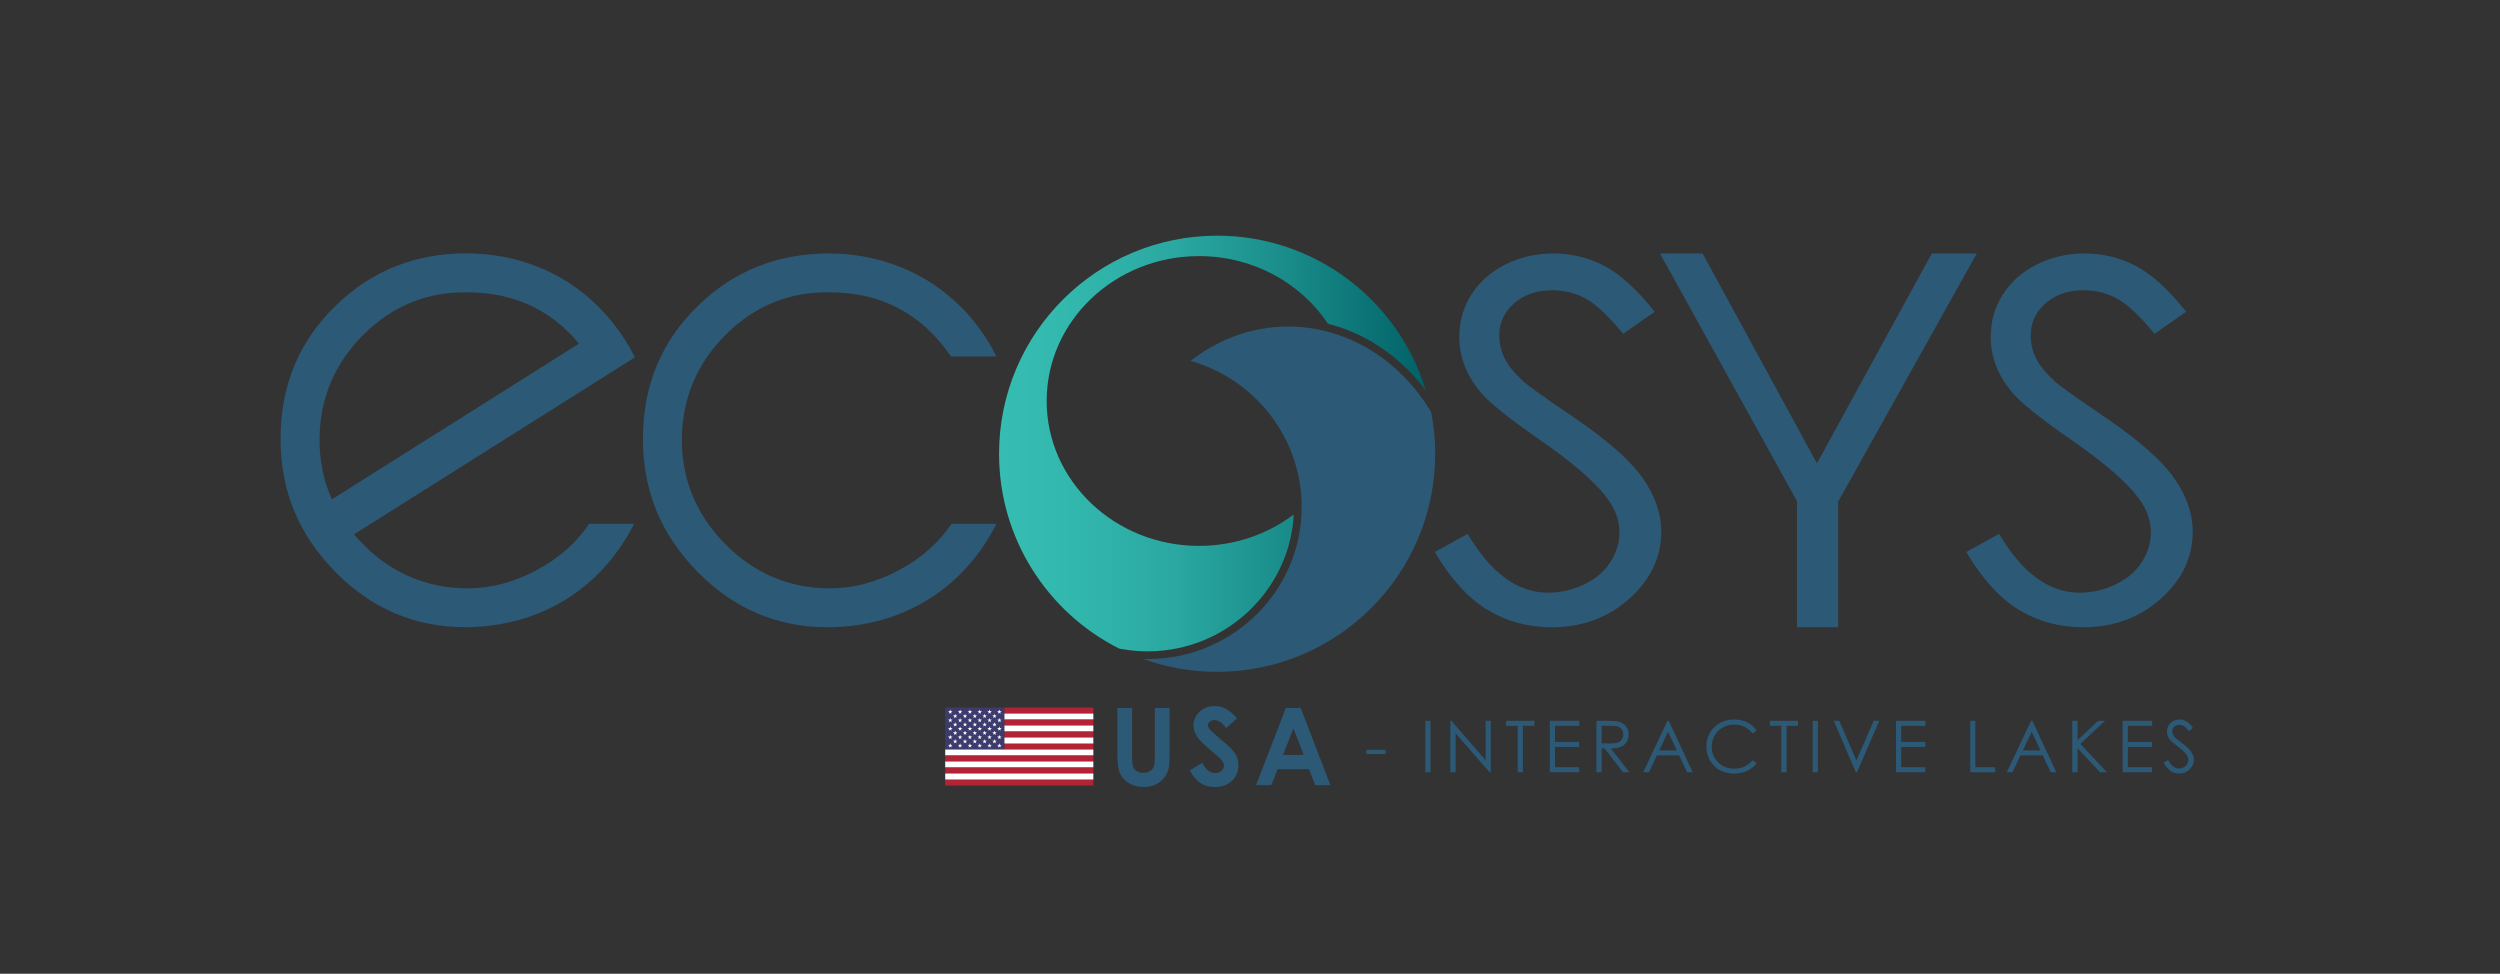 <?xml version="1.0" encoding="UTF-8"?>
<svg id="Layer_1" xmlns="http://www.w3.org/2000/svg" version="1.1" xmlns:xlink="http://www.w3.org/1999/xlink" viewBox="0 0 742 289">
  <rect x="0" y="0" width="742" height="289" fill="#333333" stroke="none"/>
  <!-- Generator: Adobe Illustrator 29.8.2, SVG Export Plug-In . SVG Version: 2.1.1 Build 3)  -->
  <defs>
    <style>
      .st0 {
        fill: #fff;
      }

      .st1 {
        fill: url(#linear-gradient1);
      }

      .st2 {
        fill: #2c5976;
      }

      .st3 {
        fill: #3d3b6e;
      }

      .st4 {
        fill: url(#linear-gradient);
      }

      .st5 {
        fill: #b22335;
      }
    </style>
    <linearGradient id="linear-gradient" x1="296.52" y1="131.64" x2="423.2" y2="131.64" gradientUnits="userSpaceOnUse">
      <stop offset="0" stop-color="#36bdb2"/>
      <stop offset=".18" stop-color="#32b7ad"/>
      <stop offset=".41" stop-color="#2aa8a1"/>
      <stop offset=".65" stop-color="#1b8f8c"/>
      <stop offset=".92" stop-color="#076c70"/>
      <stop offset="1" stop-color="#006066"/>
    </linearGradient>
    <linearGradient id="linear-gradient1" x1="854.28" y1="144.09" x2="1042.1" y2="144.09" xlink:href="#linear-gradient"/>
  </defs>
  <path class="st2" d="M586.71,75.22l-41.15,73.68v37.27h-12.2v-37.41l-40.68-73.53h12.65l33.94,62.29,34.09-62.29h13.36Z"/>
  <path class="st2" d="M294.66,155.46h-12.26l-.2.29c-3.62,5.36-8.71,9.85-15.14,13.34-6.71,3.67-13.69,5.53-20.74,5.53-12.13,0-22.66-4.5-31.31-13.38-8.65-8.87-12.89-19.55-12.62-31.71.27-11.72,4.66-21.89,13.03-30.22,8.37-8.34,18.49-12.56,30.07-12.56.23,0,.44,0,.66,0,15.26,0,27.34,6.31,35.9,18.75l.2.29h13.5l-.51-.97c-4.65-8.89-11.25-16.07-19.62-21.35-8.75-5.37-18.6-8.14-29.29-8.24h-.39c-15.18,0-28.2,5.21-38.72,15.49-10.88,10.46-16.4,23.75-16.4,39.49s5.49,28.61,16.33,39.62c10.65,10.84,23.59,16.34,38.43,16.34.25,0,.5,0,.76,0,10.69-.18,20.37-2.88,28.8-8.02,8.42-5.14,15.19-12.44,20.11-21.69l.52-.98h-1.11Z"/>
  <path class="st2" d="M425.84,163.83l9.76-5.38c6.87,11.63,14.81,17.45,23.81,17.45,3.85,0,7.47-.83,10.86-2.48,3.38-1.65,5.96-3.87,7.73-6.65,1.77-2.77,2.66-5.72,2.66-8.83,0-3.54-1.3-7.01-3.9-10.41-3.58-4.69-10.15-10.34-19.67-16.94-9.58-6.65-15.54-11.46-17.88-14.44-4.06-4.98-6.09-10.36-6.09-16.16,0-4.59,1.19-8.78,3.59-12.56,2.39-3.78,5.76-6.76,10.11-8.94,4.35-2.18,9.07-3.26,14.17-3.26,5.41,0,10.48,1.23,15.18,3.69,4.71,2.47,9.69,7,14.95,13.61l-9.37,6.54c-4.32-5.27-8-8.73-11.05-10.41-3.04-1.68-6.37-2.51-9.95-2.51-4.64,0-8.42,1.29-11.36,3.88-2.94,2.58-4.41,5.77-4.41,9.55,0,2.29.52,4.52,1.56,6.68,1.04,2.15,2.94,4.5,5.7,7.04,1.51,1.34,6.46,4.86,14.83,10.55,9.94,6.75,16.76,12.76,20.46,18.02,3.7,5.27,5.54,10.56,5.54,15.87,0,7.66-3.16,14.31-9.49,19.96-6.32,5.65-14.01,8.47-23.07,8.47-6.97,0-13.3-1.71-18.98-5.14-5.67-3.42-10.9-9.15-15.69-17.2Z"/>
  <path class="st2" d="M583.58,163.83l9.76-5.38c6.87,11.63,14.81,17.45,23.81,17.45,3.85,0,7.47-.83,10.85-2.48,3.38-1.65,5.96-3.87,7.73-6.65,1.77-2.77,2.66-5.72,2.66-8.83,0-3.54-1.3-7.01-3.9-10.41-3.59-4.69-10.15-10.34-19.67-16.94-9.58-6.65-15.54-11.46-17.89-14.44-4.06-4.98-6.09-10.36-6.09-16.16,0-4.59,1.19-8.78,3.59-12.56,2.39-3.78,5.76-6.76,10.11-8.94,4.35-2.18,9.07-3.26,14.17-3.26,5.41,0,10.48,1.23,15.19,3.69,4.71,2.47,9.7,7,14.95,13.61l-9.37,6.54c-4.32-5.27-8-8.73-11.05-10.41-3.05-1.68-6.36-2.51-9.95-2.51-4.63,0-8.42,1.29-11.36,3.88-2.94,2.58-4.41,5.77-4.41,9.55,0,2.29.52,4.52,1.56,6.68,1.04,2.15,2.94,4.5,5.7,7.04,1.51,1.34,6.45,4.86,14.83,10.55,9.95,6.75,16.76,12.76,20.46,18.02,3.7,5.27,5.55,10.56,5.55,15.87,0,7.66-3.16,14.31-9.49,19.96-6.32,5.65-14.01,8.47-23.07,8.47-6.97,0-13.3-1.71-18.97-5.14-5.67-3.42-10.9-9.15-15.69-17.2Z"/>
  <path class="st2" d="M175.2,155.46h-.35l-.2.29c-3.62,5.36-8.71,9.85-15.14,13.34-6.71,3.67-13.68,5.53-20.73,5.53-12.13,0-22.66-4.5-31.31-13.38-.84-.86-1.63-1.75-2.39-2.65l83.37-52.53c-1.82-3.68-4.04-7.12-6.6-10.28-3.85-4.85-8.45-8.98-13.77-12.34-8.75-5.37-18.61-8.14-29.3-8.24h-.39c-15.18,0-28.2,5.21-38.72,15.5-10.88,10.46-16.4,23.75-16.4,39.49s5.49,28.61,16.33,39.62c10.65,10.84,23.59,16.34,38.43,16.34.25,0,.5,0,.76,0,10.68-.18,20.37-2.88,28.8-8.02,8.42-5.14,15.19-12.44,20.11-21.69l.52-.98h-13.02ZM107.88,99.32c8.37-8.34,18.49-12.56,30.07-12.56.23,0,.44,0,.66,0,13.74,0,24.9,5.13,33.24,15.23l-73.36,46.22c-2.56-5.74-3.79-11.97-3.64-18.67.27-11.72,4.65-21.89,13.03-30.22Z"/>
  <g>
    <path class="st4" d="M340.66,193.32c1.65,0,3.37-.1,5.11-.31,20.05-2.32,36.06-18.41,38.06-38.25.07-.69.12-1.38.15-2.06-7.72,5.82-17.48,9.32-28.1,9.32-24.98,0-45.23-19.26-45.23-43.01s20.25-43,45.23-43c16.11,0,30.25,8.02,38.26,20.08,4.3,1.08,8.47,2.76,12.48,5.04,6.41,3.66,12,8.69,16.58,14.76-8.05-26.58-32.74-45.94-61.95-45.94-35.75,0-64.73,28.98-64.73,64.73,0,25.27,14.49,47.14,35.6,57.8l.59.11c2.63.49,5.3.74,7.94.74Z"/>
    <path class="st2" d="M424.79,122.33c-4.87-8.11-11.51-14.76-19.31-19.21-3.03-1.73-6.24-3.11-9.58-4.14-4.3-1.33-8.83-2.07-13.51-2.07-10.78,0-20.77,3.77-29.02,10.19,19.04,5.44,32.96,22.79,32.96,43.36,0,.12,0,.23-.01.35,0,1.41-.08,2.8-.22,4.17-2.12,21.06-18.88,37.85-40.08,40.31-1.76.2-3.55.32-5.37.32-.45,0-.9-.02-1.35-.03,6.85,2.47,14.24,3.82,21.94,3.82,35.75,0,64.73-28.97,64.73-64.73,0-4.22-.42-8.35-1.19-12.35Z"/>
  </g>
  <g>
    <path class="st2" d="M331.64,210.12h4.37v14.81c0,1.28.11,2.18.33,2.71.22.53.59.95,1.11,1.27.51.32,1.13.47,1.86.47.77,0,1.43-.18,1.98-.53.55-.35.94-.8,1.15-1.35.21-.54.32-1.58.32-3.12v-14.26h4.37v13.65c0,2.3-.13,3.9-.39,4.79-.26.89-.76,1.75-1.49,2.58s-1.57,1.44-2.53,1.84-2.07.6-3.33.6c-1.66,0-3.11-.38-4.33-1.14s-2.11-1.72-2.64-2.86-.79-3.08-.79-5.81v-13.65Z"/>
    <path class="st2" d="M367.15,213.24l-3.23,2.85c-1.13-1.58-2.29-2.37-3.46-2.37-.57,0-1.04.15-1.4.46-.36.31-.55.65-.55,1.04s.13.75.39,1.09c.35.46,1.42,1.44,3.2,2.94,1.66,1.39,2.67,2.27,3.03,2.63.88.89,1.51,1.75,1.88,2.56.37.81.55,1.7.55,2.67,0,1.88-.65,3.43-1.95,4.65-1.3,1.22-2.99,1.84-5.08,1.84-1.63,0-3.05-.4-4.26-1.2s-2.25-2.05-3.11-3.77l3.66-2.21c1.1,2.02,2.37,3.04,3.8,3.04.75,0,1.38-.22,1.89-.65.51-.44.76-.94.76-1.51,0-.52-.19-1.04-.58-1.56s-1.23-1.31-2.54-2.38c-2.5-2.03-4.11-3.6-4.83-4.71s-1.09-2.21-1.09-3.31c0-1.59.61-2.95,1.82-4.09,1.21-1.14,2.7-1.7,4.48-1.7,1.14,0,2.23.26,3.26.79,1.03.53,2.15,1.49,3.36,2.9Z"/>
    <path class="st2" d="M381.63,210.12h4.42l8.81,22.9h-4.53l-1.79-4.72h-9.34l-1.86,4.72h-4.53l8.83-22.9ZM383.87,216.2l-3.07,7.86h6.13l-3.05-7.86Z"/>
  </g>
  <path class="st2" d="M405.56,222.54h5.64v1.25h-5.64v-1.25Z"/>
  <g>
    <rect class="st3" x="280.54" y="210.01" width="17.58" height="12.46"/>
    <rect class="st5" x="298.12" y="210.01" width="26.38" height="1.78"/>
    <rect class="st0" x="298.12" y="211.79" width="26.38" height="1.78"/>
    <rect class="st5" x="298.12" y="213.57" width="26.38" height="1.78"/>
    <rect class="st0" x="298.12" y="215.34" width="26.38" height="1.78"/>
    <rect class="st5" x="298.12" y="217.12" width="26.38" height="1.78"/>
    <rect class="st5" x="298.12" y="220.68" width="26.38" height="1.78"/>
    <rect class="st0" x="298.12" y="218.9" width="26.38" height="1.78"/>
    <rect class="st0" x="280.54" y="222.46" width="43.96" height="1.78"/>
    <rect class="st5" x="280.54" y="224.24" width="43.96" height="1.78"/>
    <rect class="st0" x="280.54" y="226.02" width="43.96" height="1.78"/>
    <rect class="st5" x="280.54" y="227.8" width="43.96" height="1.78"/>
    <rect class="st5" x="280.54" y="231.36" width="43.96" height="1.78"/>
    <rect class="st0" x="280.54" y="229.58" width="43.96" height="1.78"/>
    <g>
      <g>
        <polygon class="st0" points="282.3 211.37 282.71 211.07 282.2 211.07 282.04 210.58 281.88 211.07 281.37 211.07 281.78 211.37 281.62 211.86 282.04 211.56 282.45 211.86 282.3 211.37"/>
        <polygon class="st0" points="285.21 211.37 285.63 211.07 285.11 211.07 284.95 210.58 284.8 211.07 284.28 211.07 284.7 211.37 284.54 211.86 284.95 211.56 285.37 211.86 285.21 211.37"/>
        <polygon class="st0" points="288.13 211.37 288.54 211.07 288.03 211.07 287.87 210.58 287.71 211.07 287.2 211.07 287.61 211.37 287.46 211.86 287.87 211.56 288.29 211.86 288.13 211.37"/>
        <polygon class="st0" points="291.05 211.37 291.46 211.07 290.95 211.07 290.79 210.58 290.63 211.07 290.12 211.07 290.53 211.37 290.37 211.86 290.79 211.56 291.2 211.86 291.05 211.37"/>
        <polygon class="st0" points="293.96 211.37 294.38 211.07 293.86 211.07 293.7 210.58 293.55 211.07 293.03 211.07 293.45 211.37 293.29 211.86 293.7 211.56 294.12 211.86 293.96 211.37"/>
        <polygon class="st0" points="296.88 211.37 297.29 211.07 296.78 211.07 296.62 210.58 296.46 211.07 295.95 211.07 296.36 211.37 296.21 211.86 296.62 211.56 297.04 211.86 296.88 211.37"/>
        <polygon class="st0" points="283.75 212.63 284.17 212.33 283.66 212.33 283.5 211.84 283.34 212.33 282.82 212.33 283.24 212.63 283.08 213.12 283.5 212.82 283.91 213.12 283.75 212.63"/>
        <polygon class="st0" points="286.67 212.63 287.09 212.33 286.57 212.33 286.41 211.84 286.25 212.33 285.74 212.33 286.16 212.63 286 213.12 286.41 212.82 286.83 213.12 286.67 212.63"/>
        <polygon class="st0" points="289.59 212.63 290 212.33 289.49 212.33 289.33 211.84 289.17 212.33 288.66 212.33 289.07 212.63 288.91 213.12 289.33 212.82 289.75 213.12 289.59 212.63"/>
        <polygon class="st0" points="292.5 212.63 292.92 212.33 292.41 212.33 292.25 211.84 292.09 212.33 291.57 212.33 291.99 212.63 291.83 213.12 292.25 212.82 292.66 213.12 292.5 212.63"/>
        <polygon class="st0" points="295.42 212.63 295.84 212.33 295.32 212.33 295.16 211.84 295 212.33 294.49 212.33 294.91 212.63 294.75 213.12 295.16 212.82 295.58 213.12 295.42 212.63"/>
      </g>
      <g>
        <polygon class="st0" points="282.3 213.88 282.71 213.58 282.2 213.58 282.04 213.09 281.88 213.58 281.37 213.58 281.78 213.88 281.62 214.37 282.04 214.07 282.45 214.37 282.3 213.88"/>
        <polygon class="st0" points="285.21 213.88 285.63 213.58 285.11 213.58 284.95 213.09 284.8 213.58 284.28 213.58 284.7 213.88 284.54 214.37 284.95 214.07 285.37 214.37 285.21 213.88"/>
        <polygon class="st0" points="288.13 213.88 288.54 213.58 288.03 213.58 287.87 213.09 287.71 213.58 287.2 213.58 287.61 213.88 287.46 214.37 287.87 214.07 288.29 214.37 288.13 213.88"/>
        <polygon class="st0" points="291.05 213.88 291.46 213.58 290.95 213.58 290.79 213.09 290.63 213.58 290.12 213.58 290.53 213.88 290.37 214.37 290.79 214.07 291.2 214.37 291.05 213.88"/>
        <polygon class="st0" points="293.96 213.88 294.38 213.58 293.86 213.58 293.7 213.09 293.55 213.58 293.03 213.58 293.45 213.88 293.29 214.37 293.7 214.07 294.12 214.37 293.96 213.88"/>
        <polygon class="st0" points="296.88 213.88 297.29 213.58 296.78 213.58 296.62 213.09 296.46 213.58 295.95 213.58 296.36 213.88 296.21 214.37 296.62 214.07 297.04 214.37 296.88 213.88"/>
        <polygon class="st0" points="283.75 215.14 284.17 214.84 283.66 214.84 283.5 214.35 283.34 214.84 282.82 214.84 283.24 215.14 283.08 215.63 283.5 215.33 283.91 215.63 283.75 215.14"/>
        <polygon class="st0" points="286.67 215.14 287.09 214.84 286.57 214.84 286.41 214.35 286.25 214.84 285.74 214.84 286.16 215.14 286 215.63 286.41 215.33 286.83 215.63 286.67 215.14"/>
        <polygon class="st0" points="289.59 215.14 290 214.84 289.49 214.84 289.33 214.35 289.17 214.84 288.66 214.84 289.07 215.14 288.91 215.63 289.33 215.33 289.75 215.63 289.59 215.14"/>
        <polygon class="st0" points="292.5 215.14 292.92 214.84 292.41 214.84 292.25 214.35 292.09 214.84 291.57 214.84 291.99 215.14 291.83 215.63 292.25 215.33 292.66 215.63 292.5 215.14"/>
        <polygon class="st0" points="295.42 215.14 295.84 214.84 295.32 214.84 295.16 214.35 295 214.84 294.49 214.84 294.91 215.14 294.75 215.63 295.16 215.33 295.58 215.63 295.42 215.14"/>
      </g>
      <g>
        <polygon class="st0" points="282.3 216.39 282.71 216.08 282.2 216.08 282.04 215.59 281.88 216.08 281.37 216.08 281.78 216.39 281.62 216.87 282.04 216.57 282.45 216.87 282.3 216.39"/>
        <polygon class="st0" points="285.21 216.39 285.63 216.08 285.11 216.08 284.95 215.59 284.8 216.08 284.28 216.08 284.7 216.39 284.54 216.87 284.95 216.57 285.37 216.87 285.21 216.39"/>
        <polygon class="st0" points="288.13 216.39 288.54 216.08 288.03 216.08 287.87 215.59 287.71 216.08 287.2 216.08 287.61 216.39 287.46 216.87 287.87 216.57 288.29 216.87 288.13 216.39"/>
        <polygon class="st0" points="291.05 216.39 291.46 216.08 290.95 216.08 290.79 215.59 290.63 216.08 290.12 216.08 290.53 216.39 290.37 216.87 290.79 216.57 291.2 216.87 291.05 216.39"/>
        <polygon class="st0" points="293.96 216.39 294.38 216.08 293.86 216.08 293.7 215.59 293.55 216.08 293.03 216.08 293.45 216.39 293.29 216.87 293.7 216.57 294.12 216.87 293.96 216.39"/>
        <polygon class="st0" points="296.88 216.39 297.29 216.08 296.78 216.08 296.62 215.59 296.46 216.08 295.95 216.08 296.36 216.39 296.21 216.87 296.62 216.57 297.04 216.87 296.88 216.39"/>
        <polygon class="st0" points="283.75 217.64 284.17 217.34 283.66 217.34 283.5 216.85 283.34 217.34 282.82 217.34 283.24 217.64 283.08 218.13 283.5 217.83 283.91 218.13 283.75 217.64"/>
        <polygon class="st0" points="286.67 217.64 287.09 217.34 286.57 217.34 286.41 216.85 286.25 217.34 285.74 217.34 286.16 217.64 286 218.13 286.41 217.83 286.83 218.13 286.67 217.64"/>
        <polygon class="st0" points="289.59 217.64 290 217.34 289.49 217.34 289.33 216.85 289.17 217.34 288.66 217.34 289.07 217.64 288.91 218.13 289.33 217.83 289.75 218.13 289.59 217.64"/>
        <polygon class="st0" points="292.5 217.64 292.92 217.34 292.41 217.34 292.25 216.85 292.09 217.34 291.57 217.34 291.99 217.64 291.83 218.13 292.25 217.83 292.66 218.13 292.5 217.64"/>
        <polygon class="st0" points="295.42 217.64 295.84 217.34 295.32 217.34 295.16 216.85 295 217.34 294.49 217.34 294.91 217.64 294.75 218.13 295.16 217.83 295.58 218.13 295.42 217.64"/>
      </g>
      <g>
        <polygon class="st0" points="282.3 218.89 282.71 218.59 282.2 218.59 282.04 218.1 281.88 218.59 281.37 218.59 281.78 218.89 281.62 219.38 282.04 219.08 282.45 219.38 282.3 218.89"/>
        <polygon class="st0" points="285.21 218.89 285.63 218.59 285.11 218.59 284.95 218.1 284.8 218.59 284.28 218.59 284.7 218.89 284.54 219.38 284.95 219.08 285.37 219.38 285.21 218.89"/>
        <polygon class="st0" points="288.13 218.89 288.54 218.59 288.03 218.59 287.87 218.1 287.71 218.59 287.2 218.59 287.61 218.89 287.46 219.38 287.87 219.08 288.29 219.38 288.13 218.89"/>
        <polygon class="st0" points="291.05 218.89 291.46 218.59 290.95 218.59 290.79 218.1 290.63 218.59 290.12 218.59 290.53 218.89 290.37 219.38 290.79 219.08 291.2 219.38 291.05 218.89"/>
        <polygon class="st0" points="293.96 218.89 294.38 218.59 293.86 218.59 293.7 218.1 293.55 218.59 293.03 218.59 293.45 218.89 293.29 219.38 293.7 219.08 294.12 219.38 293.96 218.89"/>
        <polygon class="st0" points="296.88 218.89 297.29 218.59 296.78 218.59 296.62 218.1 296.46 218.59 295.95 218.59 296.36 218.89 296.21 219.38 296.62 219.08 297.04 219.38 296.88 218.89"/>
        <polygon class="st0" points="282.3 221.4 282.71 221.09 282.2 221.09 282.04 220.61 281.88 221.09 281.37 221.09 281.78 221.4 281.62 221.89 282.04 221.58 282.45 221.89 282.3 221.4"/>
        <polygon class="st0" points="285.21 221.4 285.63 221.09 285.11 221.09 284.95 220.61 284.8 221.09 284.28 221.09 284.7 221.4 284.54 221.89 284.95 221.58 285.37 221.89 285.21 221.4"/>
        <polygon class="st0" points="288.13 221.4 288.54 221.09 288.03 221.09 287.87 220.61 287.71 221.09 287.2 221.09 287.61 221.4 287.46 221.89 287.87 221.58 288.29 221.89 288.13 221.4"/>
        <polygon class="st0" points="291.05 221.4 291.46 221.09 290.95 221.09 290.79 220.61 290.63 221.09 290.12 221.09 290.53 221.4 290.37 221.89 290.79 221.58 291.2 221.89 291.05 221.4"/>
        <polygon class="st0" points="293.96 221.4 294.38 221.09 293.86 221.09 293.7 220.61 293.55 221.09 293.03 221.09 293.45 221.4 293.29 221.89 293.7 221.58 294.12 221.89 293.96 221.4"/>
        <polygon class="st0" points="296.88 221.4 297.29 221.09 296.78 221.09 296.62 220.61 296.46 221.09 295.95 221.09 296.36 221.4 296.21 221.89 296.62 221.58 297.04 221.89 296.88 221.4"/>
        <polygon class="st0" points="283.75 220.15 284.17 219.85 283.66 219.85 283.5 219.36 283.34 219.85 282.82 219.85 283.24 220.15 283.08 220.64 283.5 220.34 283.91 220.64 283.75 220.15"/>
        <polygon class="st0" points="286.67 220.15 287.09 219.85 286.57 219.85 286.41 219.36 286.25 219.85 285.74 219.85 286.16 220.15 286 220.64 286.41 220.34 286.83 220.64 286.67 220.15"/>
        <polygon class="st0" points="289.59 220.15 290 219.85 289.49 219.85 289.33 219.36 289.17 219.85 288.66 219.85 289.07 220.15 288.91 220.64 289.33 220.34 289.75 220.64 289.59 220.15"/>
        <polygon class="st0" points="292.5 220.15 292.92 219.85 292.41 219.85 292.25 219.36 292.09 219.85 291.57 219.85 291.99 220.15 291.83 220.64 292.25 220.34 292.66 220.64 292.5 220.15"/>
        <polygon class="st0" points="295.42 220.15 295.84 219.85 295.32 219.85 295.16 219.36 295 219.85 294.49 219.85 294.91 220.15 294.75 220.64 295.16 220.34 295.58 220.64 295.42 220.15"/>
      </g>
    </g>
  </g>
  <path class="st1" d="M919.72,235.55c2.45,0,5-.16,7.57-.46,29.73-3.44,53.46-27.29,56.43-56.71.1-1.02.18-2.04.23-3.05-11.44,8.64-25.91,13.81-41.66,13.81-37.04,0-67.06-28.55-67.06-63.77s30.02-63.76,67.06-63.76c23.89,0,44.85,11.89,56.73,29.77,6.38,1.61,12.56,4.09,18.5,7.48,9.5,5.43,17.8,12.88,24.58,21.88-11.94-39.41-48.54-68.11-91.85-68.11-53.01,0-95.97,42.96-95.97,95.97,0,37.47,21.48,69.89,52.78,85.7l.88.16c3.9.72,7.86,1.09,11.78,1.09Z"/>
  <path class="st2" d="M1044.45,130.29c-7.22-12.02-17.06-21.88-28.62-28.48-4.49-2.57-9.25-4.61-14.2-6.14-6.38-1.97-13.09-3.07-20.03-3.07-15.98,0-30.8,5.59-43.03,15.11,28.23,8.07,48.87,33.79,48.87,64.29,0,.17-.01.35-.02.52-.01,2.09-.12,4.15-.33,6.19-3.14,31.23-27.99,56.12-59.42,59.76-2.61.3-5.26.47-7.96.47-.67,0-1.34-.03-2-.05,10.16,3.66,21.11,5.67,32.53,5.67,53.01,0,95.98-42.96,95.98-95.97,0-6.26-.62-12.37-1.77-18.3Z"/>
  <g>
    <rect class="st3" x="1020.21" y="54.9" width="7.94" height="11.2" transform="translate(263.37 748.81) rotate(-45.52)"/>
    <rect class="st5" x="1035.98" y="59.48" width="1.13" height="16.81" transform="translate(261.8 759.85) rotate(-45.52)"/>
    <rect class="st0" x="1035.19" y="60.29" width="1.13" height="16.81" transform="translate(260.99 759.53) rotate(-45.52)"/>
    <rect class="st5" x="1034.39" y="61.1" width="1.13" height="16.81" transform="translate(260.18 759.2) rotate(-45.52)"/>
    <rect class="st0" x="1033.6" y="61.91" width="1.13" height="16.81" transform="translate(259.36 758.88) rotate(-45.52)"/>
    <rect class="st5" x="1032.81" y="62.72" width="1.13" height="16.81" transform="translate(258.55 758.55) rotate(-45.52)"/>
    <rect class="st5" x="1031.22" y="64.34" width="1.13" height="16.81" transform="translate(256.92 757.9) rotate(-45.52)"/>
    <rect class="st0" x="1032.01" y="63.53" width="1.13" height="16.81" transform="translate(257.73 758.23) rotate(-45.52)"/>
    <rect class="st0" x="1026.43" y="55.62" width="1.13" height="28" transform="translate(257.7 753.55) rotate(-45.52)"/>
    <rect class="st5" x="1025.63" y="56.43" width="1.13" height="28" transform="translate(256.89 753.23) rotate(-45.52)"/>
    <rect class="st0" x="1024.84" y="57.24" width="1.13" height="28" transform="translate(256.08 752.9) rotate(-45.52)"/>
    <rect class="st5" x="1024.04" y="58.05" width="1.13" height="28" transform="translate(255.26 752.58) rotate(-45.52)"/>
    <rect class="st5" x="1022.46" y="59.67" width="1.13" height="28" transform="translate(253.63 751.93) rotate(-45.52)"/>
    <rect class="st0" x="1023.25" y="58.86" width="1.13" height="28" transform="translate(254.45 752.25) rotate(-45.52)"/>
    <g>
      <g>
        <polygon class="st0" points="1023.15 55.15 1023.47 55.2 1023.24 54.97 1023.39 54.68 1023.09 54.83 1022.86 54.6 1022.92 54.92 1022.62 55.07 1022.95 55.12 1023 55.45 1023.15 55.15"/>
        <polygon class="st0" points="1024.47 56.45 1024.8 56.5 1024.56 56.27 1024.71 55.98 1024.42 56.13 1024.19 55.9 1024.24 56.23 1023.95 56.38 1024.27 56.42 1024.33 56.75 1024.47 56.45"/>
        <polygon class="st0" points="1025.8 57.76 1026.12 57.8 1025.89 57.58 1026.04 57.28 1025.75 57.43 1025.51 57.2 1025.57 57.53 1025.28 57.68 1025.6 57.73 1025.65 58.05 1025.8 57.76"/>
        <polygon class="st0" points="1027.13 59.06 1027.45 59.11 1027.22 58.88 1027.36 58.58 1027.07 58.74 1026.84 58.51 1026.89 58.83 1026.6 58.98 1026.93 59.03 1026.98 59.35 1027.13 59.06"/>
        <polygon class="st0" points="1028.45 60.36 1028.78 60.41 1028.54 60.18 1028.69 59.89 1028.4 60.04 1028.16 59.81 1028.22 60.13 1027.93 60.28 1028.25 60.33 1028.31 60.65 1028.45 60.36"/>
        <polygon class="st0" points="1029.78 61.66 1030.1 61.71 1029.87 61.48 1030.01 61.19 1029.72 61.34 1029.49 61.11 1029.54 61.43 1029.25 61.58 1029.58 61.63 1029.63 61.96 1029.78 61.66"/>
        <polygon class="st0" points="1023.25 56.38 1023.57 56.42 1023.34 56.19 1023.49 55.9 1023.2 56.05 1022.96 55.82 1023.02 56.15 1022.73 56.3 1023.05 56.35 1023.1 56.67 1023.25 56.38"/>
        <polygon class="st0" points="1024.58 57.68 1024.9 57.73 1024.67 57.5 1024.81 57.2 1024.52 57.35 1024.29 57.12 1024.34 57.45 1024.05 57.6 1024.38 57.65 1024.43 57.97 1024.58 57.68"/>
        <polygon class="st0" points="1025.9 58.98 1026.23 59.03 1025.99 58.8 1026.14 58.5 1025.85 58.66 1025.61 58.43 1025.67 58.75 1025.38 58.9 1025.7 58.95 1025.76 59.27 1025.9 58.98"/>
        <polygon class="st0" points="1027.23 60.28 1027.55 60.33 1027.32 60.1 1027.46 59.81 1027.17 59.96 1026.94 59.73 1026.99 60.05 1026.7 60.2 1027.03 60.25 1027.08 60.57 1027.23 60.28"/>
        <polygon class="st0" points="1028.55 61.58 1028.88 61.63 1028.64 61.4 1028.79 61.11 1028.5 61.26 1028.26 61.03 1028.32 61.35 1028.03 61.51 1028.35 61.55 1028.41 61.88 1028.55 61.58"/>
      </g>
      <g>
        <polygon class="st0" points="1022.03 56.29 1022.35 56.34 1022.12 56.11 1022.27 55.82 1021.98 55.97 1021.74 55.74 1021.8 56.06 1021.51 56.21 1021.83 56.26 1021.88 56.58 1022.03 56.29"/>
        <polygon class="st0" points="1023.36 57.59 1023.68 57.64 1023.45 57.41 1023.59 57.12 1023.3 57.27 1023.07 57.04 1023.12 57.36 1022.83 57.52 1023.16 57.56 1023.21 57.89 1023.36 57.59"/>
        <polygon class="st0" points="1024.68 58.9 1025.01 58.94 1024.77 58.71 1024.92 58.42 1024.63 58.57 1024.39 58.34 1024.45 58.67 1024.16 58.82 1024.48 58.87 1024.54 59.19 1024.68 58.9"/>
        <polygon class="st0" points="1026.01 60.2 1026.33 60.25 1026.1 60.02 1026.24 59.72 1025.95 59.87 1025.72 59.64 1025.77 59.97 1025.48 60.12 1025.81 60.17 1025.86 60.49 1026.01 60.2"/>
        <polygon class="st0" points="1027.33 61.5 1027.66 61.55 1027.42 61.32 1027.57 61.02 1027.28 61.18 1027.05 60.95 1027.1 61.27 1026.81 61.42 1027.13 61.47 1027.19 61.79 1027.33 61.5"/>
        <polygon class="st0" points="1028.66 62.8 1028.98 62.85 1028.75 62.62 1028.89 62.33 1028.6 62.48 1028.37 62.25 1028.42 62.57 1028.13 62.72 1028.46 62.77 1028.51 63.09 1028.66 62.8"/>
        <polygon class="st0" points="1022.13 57.51 1022.46 57.56 1022.22 57.33 1022.37 57.04 1022.08 57.19 1021.84 56.96 1021.9 57.28 1021.61 57.44 1021.93 57.48 1021.99 57.81 1022.13 57.51"/>
        <polygon class="st0" points="1023.46 58.82 1023.78 58.86 1023.55 58.63 1023.69 58.34 1023.4 58.49 1023.17 58.26 1023.22 58.59 1022.93 58.74 1023.26 58.79 1023.31 59.11 1023.46 58.82"/>
        <polygon class="st0" points="1024.78 60.12 1025.11 60.17 1024.87 59.94 1025.02 59.64 1024.73 59.8 1024.5 59.57 1024.55 59.89 1024.26 60.04 1024.58 60.09 1024.64 60.41 1024.78 60.12"/>
        <polygon class="st0" points="1026.11 61.42 1026.43 61.47 1026.2 61.24 1026.34 60.95 1026.05 61.1 1025.82 60.87 1025.87 61.19 1025.58 61.34 1025.91 61.39 1025.96 61.71 1026.11 61.42"/>
        <polygon class="st0" points="1027.43 62.72 1027.76 62.77 1027.52 62.54 1027.67 62.25 1027.38 62.4 1027.15 62.17 1027.2 62.49 1026.91 62.64 1027.23 62.69 1027.29 63.02 1027.43 62.72"/>
      </g>
      <g>
        <polygon class="st0" points="1020.91 57.43 1021.24 57.48 1021 57.25 1021.15 56.96 1020.86 57.11 1020.62 56.88 1020.68 57.2 1020.39 57.35 1020.71 57.4 1020.77 57.72 1020.91 57.43"/>
        <polygon class="st0" points="1022.24 58.73 1022.56 58.78 1022.33 58.55 1022.47 58.26 1022.18 58.41 1021.95 58.18 1022 58.5 1021.71 58.65 1022.04 58.7 1022.09 59.03 1022.24 58.73"/>
        <polygon class="st0" points="1023.56 60.03 1023.89 60.08 1023.65 59.85 1023.8 59.56 1023.51 59.71 1023.28 59.48 1023.33 59.8 1023.04 59.96 1023.36 60 1023.42 60.33 1023.56 60.03"/>
        <polygon class="st0" points="1024.89 61.34 1025.21 61.38 1024.98 61.15 1025.13 60.86 1024.83 61.01 1024.6 60.78 1024.66 61.11 1024.36 61.26 1024.69 61.31 1024.74 61.63 1024.89 61.34"/>
        <polygon class="st0" points="1026.21 62.64 1026.54 62.69 1026.3 62.46 1026.45 62.16 1026.16 62.31 1025.93 62.09 1025.98 62.41 1025.69 62.56 1026.01 62.61 1026.07 62.93 1026.21 62.64"/>
        <polygon class="st0" points="1027.54 63.94 1027.86 63.99 1027.63 63.76 1027.78 63.47 1027.49 63.62 1027.25 63.39 1027.31 63.71 1027.02 63.86 1027.34 63.91 1027.39 64.23 1027.54 63.94"/>
        <polygon class="st0" points="1021.01 58.65 1021.34 58.7 1021.1 58.47 1021.25 58.18 1020.96 58.33 1020.73 58.1 1020.78 58.42 1020.49 58.57 1020.81 58.62 1020.87 58.95 1021.01 58.65"/>
        <polygon class="st0" points="1022.34 59.95 1022.66 60 1022.43 59.77 1022.58 59.48 1022.28 59.63 1022.05 59.4 1022.11 59.73 1021.81 59.88 1022.14 59.93 1022.19 60.25 1022.34 59.95"/>
        <polygon class="st0" points="1023.66 61.26 1023.99 61.31 1023.75 61.08 1023.9 60.78 1023.61 60.93 1023.38 60.7 1023.43 61.03 1023.14 61.18 1023.46 61.23 1023.52 61.55 1023.66 61.26"/>
        <polygon class="st0" points="1024.99 62.56 1025.31 62.61 1025.08 62.38 1025.23 62.08 1024.94 62.24 1024.7 62.01 1024.76 62.33 1024.47 62.48 1024.79 62.53 1024.84 62.85 1024.99 62.56"/>
        <polygon class="st0" points="1026.32 63.86 1026.64 63.91 1026.41 63.68 1026.55 63.39 1026.26 63.54 1026.03 63.31 1026.08 63.63 1025.79 63.78 1026.12 63.83 1026.17 64.15 1026.32 63.86"/>
      </g>
      <g>
        <polygon class="st0" points="1019.79 58.57 1020.12 58.62 1019.88 58.39 1020.03 58.09 1019.74 58.25 1019.51 58.02 1019.56 58.34 1019.27 58.49 1019.59 58.54 1019.65 58.86 1019.79 58.57"/>
        <polygon class="st0" points="1021.12 59.87 1021.44 59.92 1021.21 59.69 1021.36 59.4 1021.07 59.55 1020.83 59.32 1020.89 59.64 1020.6 59.79 1020.92 59.84 1020.97 60.16 1021.12 59.87"/>
        <polygon class="st0" points="1022.44 61.17 1022.77 61.22 1022.54 60.99 1022.68 60.7 1022.39 60.85 1022.16 60.62 1022.21 60.94 1021.92 61.09 1022.24 61.14 1022.3 61.47 1022.44 61.17"/>
        <polygon class="st0" points="1023.77 62.47 1024.09 62.52 1023.86 62.29 1024.01 62 1023.72 62.15 1023.48 61.92 1023.54 62.25 1023.25 62.4 1023.57 62.44 1023.62 62.77 1023.77 62.47"/>
        <polygon class="st0" points="1025.1 63.78 1025.42 63.82 1025.19 63.6 1025.33 63.3 1025.04 63.45 1024.81 63.22 1024.86 63.55 1024.57 63.7 1024.9 63.75 1024.95 64.07 1025.1 63.78"/>
        <polygon class="st0" points="1026.42 65.08 1026.75 65.13 1026.51 64.9 1026.66 64.6 1026.37 64.76 1026.13 64.53 1026.19 64.85 1025.9 65 1026.22 65.05 1026.28 65.37 1026.42 65.08"/>
        <polygon class="st0" points="1018.68 59.71 1019 59.76 1018.77 59.53 1018.91 59.23 1018.62 59.38 1018.39 59.16 1018.44 59.48 1018.15 59.63 1018.47 59.68 1018.53 60 1018.68 59.71"/>
        <polygon class="st0" points="1020 61.01 1020.32 61.06 1020.09 60.83 1020.24 60.54 1019.95 60.69 1019.71 60.46 1019.77 60.78 1019.48 60.93 1019.8 60.98 1019.85 61.3 1020 61.01"/>
        <polygon class="st0" points="1021.33 62.31 1021.65 62.36 1021.42 62.13 1021.56 61.84 1021.27 61.99 1021.04 61.76 1021.09 62.08 1020.8 62.23 1021.13 62.28 1021.18 62.6 1021.33 62.31"/>
        <polygon class="st0" points="1022.65 63.61 1022.98 63.66 1022.74 63.43 1022.89 63.14 1022.6 63.29 1022.36 63.06 1022.42 63.38 1022.13 63.54 1022.45 63.58 1022.51 63.91 1022.65 63.61"/>
        <polygon class="st0" points="1023.98 64.92 1024.3 64.96 1024.07 64.73 1024.21 64.44 1023.92 64.59 1023.69 64.36 1023.74 64.69 1023.45 64.84 1023.78 64.89 1023.83 65.21 1023.98 64.92"/>
        <polygon class="st0" points="1025.3 66.22 1025.63 66.27 1025.39 66.04 1025.54 65.74 1025.25 65.89 1025.02 65.66 1025.07 65.99 1024.78 66.14 1025.1 66.19 1025.16 66.51 1025.3 66.22"/>
        <polygon class="st0" points="1019.89 59.79 1020.22 59.84 1019.99 59.61 1020.13 59.32 1019.84 59.47 1019.61 59.24 1019.66 59.56 1019.37 59.71 1019.69 59.76 1019.75 60.08 1019.89 59.79"/>
        <polygon class="st0" points="1021.22 61.09 1021.54 61.14 1021.31 60.91 1021.46 60.62 1021.17 60.77 1020.93 60.54 1020.99 60.86 1020.7 61.02 1021.02 61.06 1021.07 61.39 1021.22 61.09"/>
        <polygon class="st0" points="1022.55 62.4 1022.87 62.44 1022.64 62.21 1022.78 61.92 1022.49 62.07 1022.26 61.84 1022.31 62.17 1022.02 62.32 1022.35 62.37 1022.4 62.69 1022.55 62.4"/>
        <polygon class="st0" points="1023.87 63.7 1024.2 63.75 1023.96 63.52 1024.11 63.22 1023.82 63.37 1023.58 63.15 1023.64 63.47 1023.35 63.62 1023.67 63.67 1023.73 63.99 1023.87 63.7"/>
        <polygon class="st0" points="1025.2 65 1025.52 65.05 1025.29 64.82 1025.43 64.53 1025.14 64.68 1024.91 64.45 1024.96 64.77 1024.67 64.92 1025 64.97 1025.05 65.29 1025.2 65"/>
      </g>
    </g>
  </g>
  <g>
    <path class="st2" d="M859.75,69.77l6.04-6.56,1.12,1.03-4.99,5.41,3.58,3.3,4.94-5.37,1.12,1.03-4.94,5.37,4.5,4.14,4.94-5.37,1.12,1.03-6,6.51-11.44-10.54Z"/>
    <path class="st2" d="M884.65,51.15l-.39,1.5c-1.08-.28-2.13-.31-3.15-.08-1.03.22-1.99.69-2.88,1.38-.98.76-1.7,1.71-2.17,2.83-.47,1.12-.62,2.25-.46,3.4.16,1.15.63,2.22,1.4,3.21,1.17,1.5,2.65,2.34,4.46,2.54,1.8.2,3.49-.31,5.05-1.53,1.72-1.34,2.63-3.13,2.74-5.38l1.54-.02c0,1.26-.3,2.45-.88,3.59-.58,1.14-1.44,2.15-2.57,3.03-2.15,1.67-4.39,2.28-6.75,1.82-1.98-.4-3.64-1.45-4.97-3.15-1.4-1.79-1.95-3.8-1.65-6,.3-2.21,1.4-4.05,3.3-5.53,1.14-.89,2.35-1.47,3.63-1.74,1.28-.27,2.53-.22,3.75.14Z"/>
    <path class="st2" d="M896.68,40.57c2.11-1.05,4.22-1.23,6.34-.54,2.12.7,3.7,2.07,4.73,4.13,1.02,2.04,1.17,4.12.47,6.25-.71,2.13-2.08,3.7-4.12,4.72-2.06,1.03-4.16,1.2-6.28.49-2.12-.7-3.69-2.06-4.69-4.06-.67-1.34-.97-2.74-.89-4.2.08-1.46.51-2.8,1.3-4,.79-1.21,1.84-2.13,3.14-2.78ZM897.42,41.9c-1.03.51-1.87,1.27-2.52,2.27-.65,1-1.01,2.08-1.08,3.25-.06,1.17.18,2.31.74,3.43.83,1.65,2.1,2.76,3.81,3.33s3.38.44,5-.37c1.08-.54,1.95-1.3,2.6-2.28.66-.98,1.01-2.06,1.08-3.23.06-1.17-.19-2.3-.74-3.41-.55-1.1-1.31-1.97-2.27-2.61-.96-.63-2.04-.99-3.25-1.06-1.2-.07-2.33.16-3.38.68Z"/>
    <path class="st2" d="M914.29,47.07l1.03-1.15c1.39,1.37,2.67,1.87,3.83,1.51.5-.15.93-.41,1.3-.78.37-.37.61-.78.71-1.24.11-.46.1-.91-.04-1.35-.15-.5-.47-.94-.96-1.31-.67-.52-1.76-1.05-3.28-1.61-1.53-.56-2.51-1-2.94-1.33-.74-.54-1.24-1.22-1.48-2.03-.2-.65-.22-1.28-.08-1.91.15-.63.46-1.18.92-1.66.47-.48,1.03-.82,1.7-1.02.7-.21,1.41-.24,2.13-.08s1.56.6,2.52,1.32l-.93,1.29c-.79-.57-1.41-.91-1.88-1.03-.47-.11-.93-.1-1.4.04-.6.18-1.03.52-1.3,1-.27.48-.32.99-.16,1.52.1.32.26.62.49.88.23.26.58.52,1.04.77.25.13,1.05.43,2.38.9,1.58.56,2.72,1.13,3.43,1.73.71.6,1.17,1.27,1.4,2.02.33,1.08.21,2.14-.37,3.19s-1.45,1.75-2.62,2.11c-.9.28-1.8.29-2.68.03-.88-.26-1.81-.86-2.77-1.8Z"/>
    <path class="st2" d="M925.99,30.63l1.77-.28,4.95,5.7,2.85-6.96,1.78-.28-3.58,8.8,1.18,7.34-1.51.24-1.18-7.34-6.25-7.22Z"/>
    <path class="st2" d="M943.37,40.98l1.3-.82c.97,1.69,2.06,2.52,3.28,2.5.52-.01,1.01-.15,1.46-.4.45-.25.79-.59,1.02-1,.23-.41.34-.85.33-1.31-.01-.52-.2-1.03-.56-1.52-.5-.68-1.41-1.49-2.72-2.44-1.32-.95-2.14-1.64-2.47-2.07-.57-.72-.86-1.51-.88-2.36-.01-.68.13-1.3.45-1.86.31-.56.76-1.01,1.34-1.35.58-.33,1.22-.51,1.91-.52.73-.02,1.42.15,2.07.5.65.35,1.33,1,2.07,1.96l-1.25.99c-.6-.76-1.11-1.26-1.53-1.5-.42-.24-.87-.35-1.36-.34-.63.01-1.14.22-1.53.6-.39.39-.58.86-.57,1.42,0,.34.08.67.23.98.15.31.41.65.79,1.02.21.19.89.7,2.04,1.51,1.37.96,2.31,1.83,2.83,2.59.52.76.78,1.54.8,2.32.03,1.13-.38,2.12-1.22,2.97-.84.85-1.87,1.29-3.1,1.32-.94.02-1.81-.21-2.59-.7-.78-.49-1.51-1.31-2.18-2.48Z"/>
    <path class="st2" d="M958,37.44l5.79.53-.12,1.28-5.79-.52.12-1.29Z"/>
    <path class="st2" d="M971.62,29.88l2.9.64-2.18,9.82c-.19.85-.25,1.46-.18,1.84s.25.72.55,1c.29.29.68.48,1.16.59.51.11.97.09,1.39-.06.42-.15.74-.39.96-.72.22-.33.44-1,.67-2.02l2.1-9.46,2.9.64-2.01,9.05c-.34,1.53-.66,2.57-.96,3.12-.3.55-.76,1.05-1.37,1.5s-1.26.73-1.95.85c-.69.12-1.46.09-2.3-.09-1.1-.24-2-.71-2.71-1.4-.7-.69-1.15-1.45-1.33-2.29-.18-.84-.07-2.16.33-3.97l2.01-9.05Z"/>
    <path class="st2" d="M996.75,39.54l-2.74,1.03c-.34-1.27-.88-2.05-1.62-2.34-.36-.14-.7-.15-1-.05-.3.11-.5.28-.6.52-.09.24-.1.51-.02.79.11.38.55,1.26,1.32,2.64.72,1.29,1.15,2.09,1.28,2.4.34.78.54,1.47.57,2.08.04.61-.06,1.22-.29,1.83-.45,1.19-1.24,2.02-2.36,2.48-1.12.46-2.34.44-3.67-.06-1.04-.39-1.84-.99-2.42-1.79-.57-.8-.93-1.85-1.06-3.14l2.86-.52c.21,1.55.77,2.5,1.68,2.85.48.18.93.19,1.36.04.43-.15.71-.41.85-.77.12-.33.13-.71,0-1.13-.12-.42-.46-1.13-1.04-2.13-1.09-1.89-1.73-3.28-1.93-4.16-.19-.88-.16-1.67.11-2.36.38-1.01,1.1-1.73,2.14-2.15,1.04-.43,2.13-.43,3.26,0,.73.28,1.35.71,1.88,1.29.53.59,1,1.47,1.43,2.65Z"/>
    <path class="st2" d="M1009.06,43.27l2.61,1.49-2.53,16.47-2.67-1.53.53-3.39-5.51-3.15-2.69,2.15-2.67-1.53,12.93-10.52ZM1008.33,47.61l-4.46,3.6,3.61,2.07.85-5.67Z"/>
  </g>
  <g>
    <path class="st2" d="M857.36,194.89l.7,1.39-13.87,7.05-.71-1.38,13.87-7.05Z"/>
    <path class="st2" d="M847.96,210.37l12.89-8.71.19.28-4.08,15.25,9.88-6.68.86,1.27-12.89,8.71-.2-.29,4.01-15.1-9.76,6.6-.9-1.33Z"/>
    <path class="st2" d="M869.53,216.37l1.13-1.03,5.74,6.31-1.13,1.02-2.33-2.57-10.38,9.44-1.07-1.17,10.38-9.44-2.33-2.57Z"/>
    <path class="st2" d="M879.8,224.94l6.76,5.81-.99,1.16-5.58-4.8-3.18,3.7,5.53,4.76-.99,1.16-5.53-4.76-3.98,4.63,5.53,4.76-.99,1.15-6.71-5.77,10.14-11.79Z"/>
    <path class="st2" d="M890.72,233.81l2.61,1.67c1.46.93,2.4,1.62,2.84,2.07.66.68,1.05,1.46,1.16,2.36.11.9-.11,1.78-.65,2.63-.46.71-1.03,1.23-1.71,1.56s-1.42.43-2.22.3c-.8-.12-1.75-.53-2.85-1.23l.82,9.1-1.62-1.04-.82-9.1-.74-.47-3.89,6.08-1.31-.84,8.39-13.1ZM891.21,235.93l-2.85,4.45,2.25,1.46c.88.56,1.57.89,2.1.99.52.1,1.02.05,1.49-.17.47-.21.85-.55,1.14-1,.28-.44.42-.92.41-1.43,0-.51-.16-.97-.44-1.37-.29-.4-.88-.89-1.78-1.46l-2.31-1.48Z"/>
    <path class="st2" d="M909.66,244.27l.49,17.16-1.54-.67-.22-5.67-6.15-2.66-4.25,3.74-1.59-.69,12.92-11.37.35.15ZM908.17,247.23l-4.68,4.11,4.88,2.11-.2-6.22Z"/>
    <path class="st2" d="M934.14,254.56l-1.41.64c-.46-1.01-1.11-1.84-1.93-2.5-.82-.66-1.79-1.11-2.9-1.36-1.21-.28-2.4-.24-3.56.1-1.16.35-2.14.94-2.93,1.79-.79.85-1.33,1.89-1.61,3.11-.42,1.85-.14,3.54.84,5.06.99,1.53,2.44,2.51,4.37,2.95,2.12.49,4.09.06,5.9-1.28l.99,1.18c-.98.79-2.09,1.32-3.34,1.59-1.25.27-2.57.24-3.97-.08-2.65-.61-4.54-1.97-5.67-4.08-.94-1.79-1.18-3.73-.69-5.84.51-2.22,1.71-3.91,3.62-5.07,1.9-1.16,4.03-1.47,6.37-.94,1.42.32,2.63.9,3.64,1.72,1.01.82,1.77,1.82,2.27,3Z"/>
    <path class="st2" d="M938.58,253.6l.11-1.52,8.5.62-.11,1.52-3.46-.25-1.03,14-1.58-.12,1.03-14-3.46-.25Z"/>
    <path class="st2" d="M951.87,252.66l1.55-.03.3,15.55-1.56.03-.3-15.55Z"/>
    <path class="st2" d="M958.32,252.62l1.68-.23,6.76,11.2,3.54-12.62,1.68-.23-4.57,16.34-.33.05-8.74-14.49Z"/>
    <path class="st2" d="M976.76,249.46l8.54-2.54.43,1.46-7.05,2.1,1.39,4.67,7-2.08.43,1.46-6.99,2.08,1.74,5.86,6.99-2.08.43,1.46-8.48,2.52-4.43-14.91Z"/>
    <path class="st2" d="M998,241.41l1.36-.75,6.75,12.33,5.25-2.88.72,1.32-6.61,3.62-7.47-13.64Z"/>
    <path class="st2" d="M1013.8,231.43l15.18,8.01-1.34,1.01-5.04-2.6-5.34,4.05,1.16,5.54-1.38,1.05-3.54-16.84.3-.23ZM1015.64,234.18l1.28,6.1,4.24-3.21-5.51-2.88Z"/>
    <path class="st2" d="M1022.92,223.75l1.1-1.15,4.22,4.04.08-8.53,1.44-1.51-.12,10.22,11.76.11-1.43,1.5-9.95-.08,5.24,5.01-1.1,1.15-11.24-10.75Z"/>
    <path class="st2" d="M1033.06,212.46l5.21-7.23,1.24.89-4.3,5.97,3.96,2.85,4.27-5.92,1.24.89-4.27,5.92,4.96,3.57,4.27-5.92,1.24.89-5.17,7.18-12.62-9.09Z"/>
    <path class="st2" d="M1051.3,208.23l-.07-1.54c1.95,0,3.21-.55,3.79-1.62.25-.46.37-.95.38-1.47,0-.52-.12-.98-.37-1.39-.25-.4-.57-.72-.97-.93-.46-.25-.99-.33-1.6-.26-.84.1-1.99.49-3.46,1.16-1.48.68-2.48,1.05-3.02,1.12-.91.14-1.73,0-2.49-.4-.59-.32-1.06-.76-1.4-1.31-.34-.55-.51-1.16-.51-1.83,0-.67.16-1.31.49-1.92.35-.65.83-1.16,1.45-1.55.62-.39,1.53-.67,2.73-.83l.25,1.57c-.96.15-1.65.34-2.06.59-.41.25-.73.58-.96,1.01-.3.55-.37,1.09-.23,1.62.15.53.46.93.96,1.19.3.16.62.25.97.28.35.03.77-.04,1.28-.19.27-.09,1.04-.43,2.32-1.03,1.51-.71,2.73-1.11,3.65-1.18.92-.07,1.73.08,2.42.45.99.54,1.65,1.38,1.98,2.52.33,1.15.2,2.26-.38,3.34-.45.83-1.08,1.47-1.88,1.91-.81.44-1.89.66-3.24.67Z"/>
  </g>
  <g>
    <path class="st2" d="M423.04,213.94h1.53v15.27h-1.53v-15.27Z"/>
    <path class="st2" d="M430.46,229.21v-15.27h.33l10.16,11.7v-11.7h1.5v15.27h-.34l-10.08-11.56v11.56h-1.58Z"/>
    <path class="st2" d="M447.04,215.43v-1.49h8.36v1.49h-3.4v13.77h-1.56v-13.77h-3.4Z"/>
    <path class="st2" d="M459.99,213.94h8.75v1.49h-7.22v4.78h7.16v1.49h-7.16v6h7.16v1.49h-8.69v-15.27Z"/>
    <path class="st2" d="M473.84,213.94h3.04c1.7,0,2.84.07,3.45.21.91.21,1.64.65,2.21,1.34.57.68.85,1.52.85,2.52,0,.83-.2,1.56-.59,2.19s-.95,1.11-1.68,1.43c-.73.32-1.73.49-3.01.49l5.49,7.09h-1.89l-5.49-7.09h-.86v7.09h-1.53v-15.27ZM475.37,215.43v5.19l2.63.02c1.02,0,1.77-.1,2.26-.29.49-.19.87-.5,1.14-.93.27-.43.41-.9.41-1.43s-.14-.98-.42-1.4c-.28-.42-.64-.72-1.09-.9-.45-.18-1.2-.27-2.25-.27h-2.69Z"/>
    <path class="st2" d="M495.28,213.94l7.12,15.27h-1.65l-2.4-5.02h-6.58l-2.38,5.02h-1.7l7.21-15.27h.37ZM495.08,217.18l-2.62,5.53h5.22l-2.6-5.53Z"/>
    <path class="st2" d="M521.36,216.77l-1.2.92c-.66-.86-1.46-1.52-2.39-1.97s-1.95-.67-3.07-.67c-1.22,0-2.35.29-3.38.88-1.04.58-1.84,1.37-2.41,2.36-.57.99-.86,2.09-.86,3.33,0,1.86.64,3.41,1.92,4.66,1.28,1.25,2.89,1.87,4.83,1.87,2.14,0,3.93-.84,5.37-2.51l1.2.91c-.76.97-1.71,1.72-2.85,2.25-1.14.53-2.41.79-3.81.79-2.67,0-4.78-.89-6.32-2.67-1.29-1.5-1.94-3.31-1.94-5.44,0-2.23.78-4.12,2.35-5.64,1.57-1.53,3.53-2.29,5.89-2.29,1.42,0,2.71.28,3.86.85,1.15.56,2.09,1.35,2.82,2.37Z"/>
    <path class="st2" d="M525.29,215.43v-1.49h8.36v1.49h-3.4v13.77h-1.56v-13.77h-3.4Z"/>
    <path class="st2" d="M538.01,213.94h1.53v15.27h-1.53v-15.27Z"/>
    <path class="st2" d="M544.26,213.94h1.66l5.06,11.79,5.14-11.79h1.66l-6.64,15.27h-.33l-6.55-15.27Z"/>
    <path class="st2" d="M562.73,213.94h8.75v1.49h-7.22v4.78h7.16v1.49h-7.16v6h7.16v1.49h-8.69v-15.27Z"/>
    <path class="st2" d="M584.76,213.94h1.53v13.79h5.88v1.47h-7.4v-15.27Z"/>
    <path class="st2" d="M603.2,213.94l7.12,15.27h-1.65l-2.4-5.02h-6.58l-2.38,5.02h-1.7l7.21-15.27h.37ZM603.01,217.18l-2.62,5.53h5.22l-2.6-5.53Z"/>
    <path class="st2" d="M615.06,213.94h1.56v5.73l6.1-5.73h2.05l-7.33,6.85,7.9,8.42h-2.03l-6.69-7.11v7.11h-1.56v-15.27Z"/>
    <path class="st2" d="M630.01,213.94h8.75v1.49h-7.22v4.78h7.16v1.49h-7.16v6h7.16v1.49h-8.69v-15.27Z"/>
    <path class="st2" d="M642.2,226.36l1.3-.78c.91,1.68,1.97,2.52,3.17,2.52.51,0,.99-.12,1.44-.36.45-.24.79-.56,1.03-.96s.35-.83.35-1.28c0-.51-.17-1.01-.52-1.5-.48-.68-1.35-1.49-2.62-2.45-1.27-.96-2.07-1.66-2.38-2.09-.54-.72-.81-1.5-.81-2.33,0-.66.16-1.27.48-1.82.32-.55.77-.98,1.34-1.29.58-.31,1.21-.47,1.88-.47.72,0,1.39.18,2.02.53s1.29,1.01,1.99,1.97l-1.25.94c-.57-.76-1.06-1.26-1.47-1.5-.4-.24-.85-.36-1.32-.36-.62,0-1.12.19-1.51.56-.39.37-.59.83-.59,1.38,0,.33.07.65.21.97.14.31.39.65.76,1.02.2.19.86.7,1.97,1.53,1.32.98,2.23,1.84,2.72,2.6.49.76.74,1.53.74,2.29,0,1.11-.42,2.07-1.26,2.88-.84.82-1.86,1.22-3.07,1.22-.93,0-1.77-.25-2.52-.74s-1.45-1.32-2.09-2.49Z"/>
  </g>
</svg>